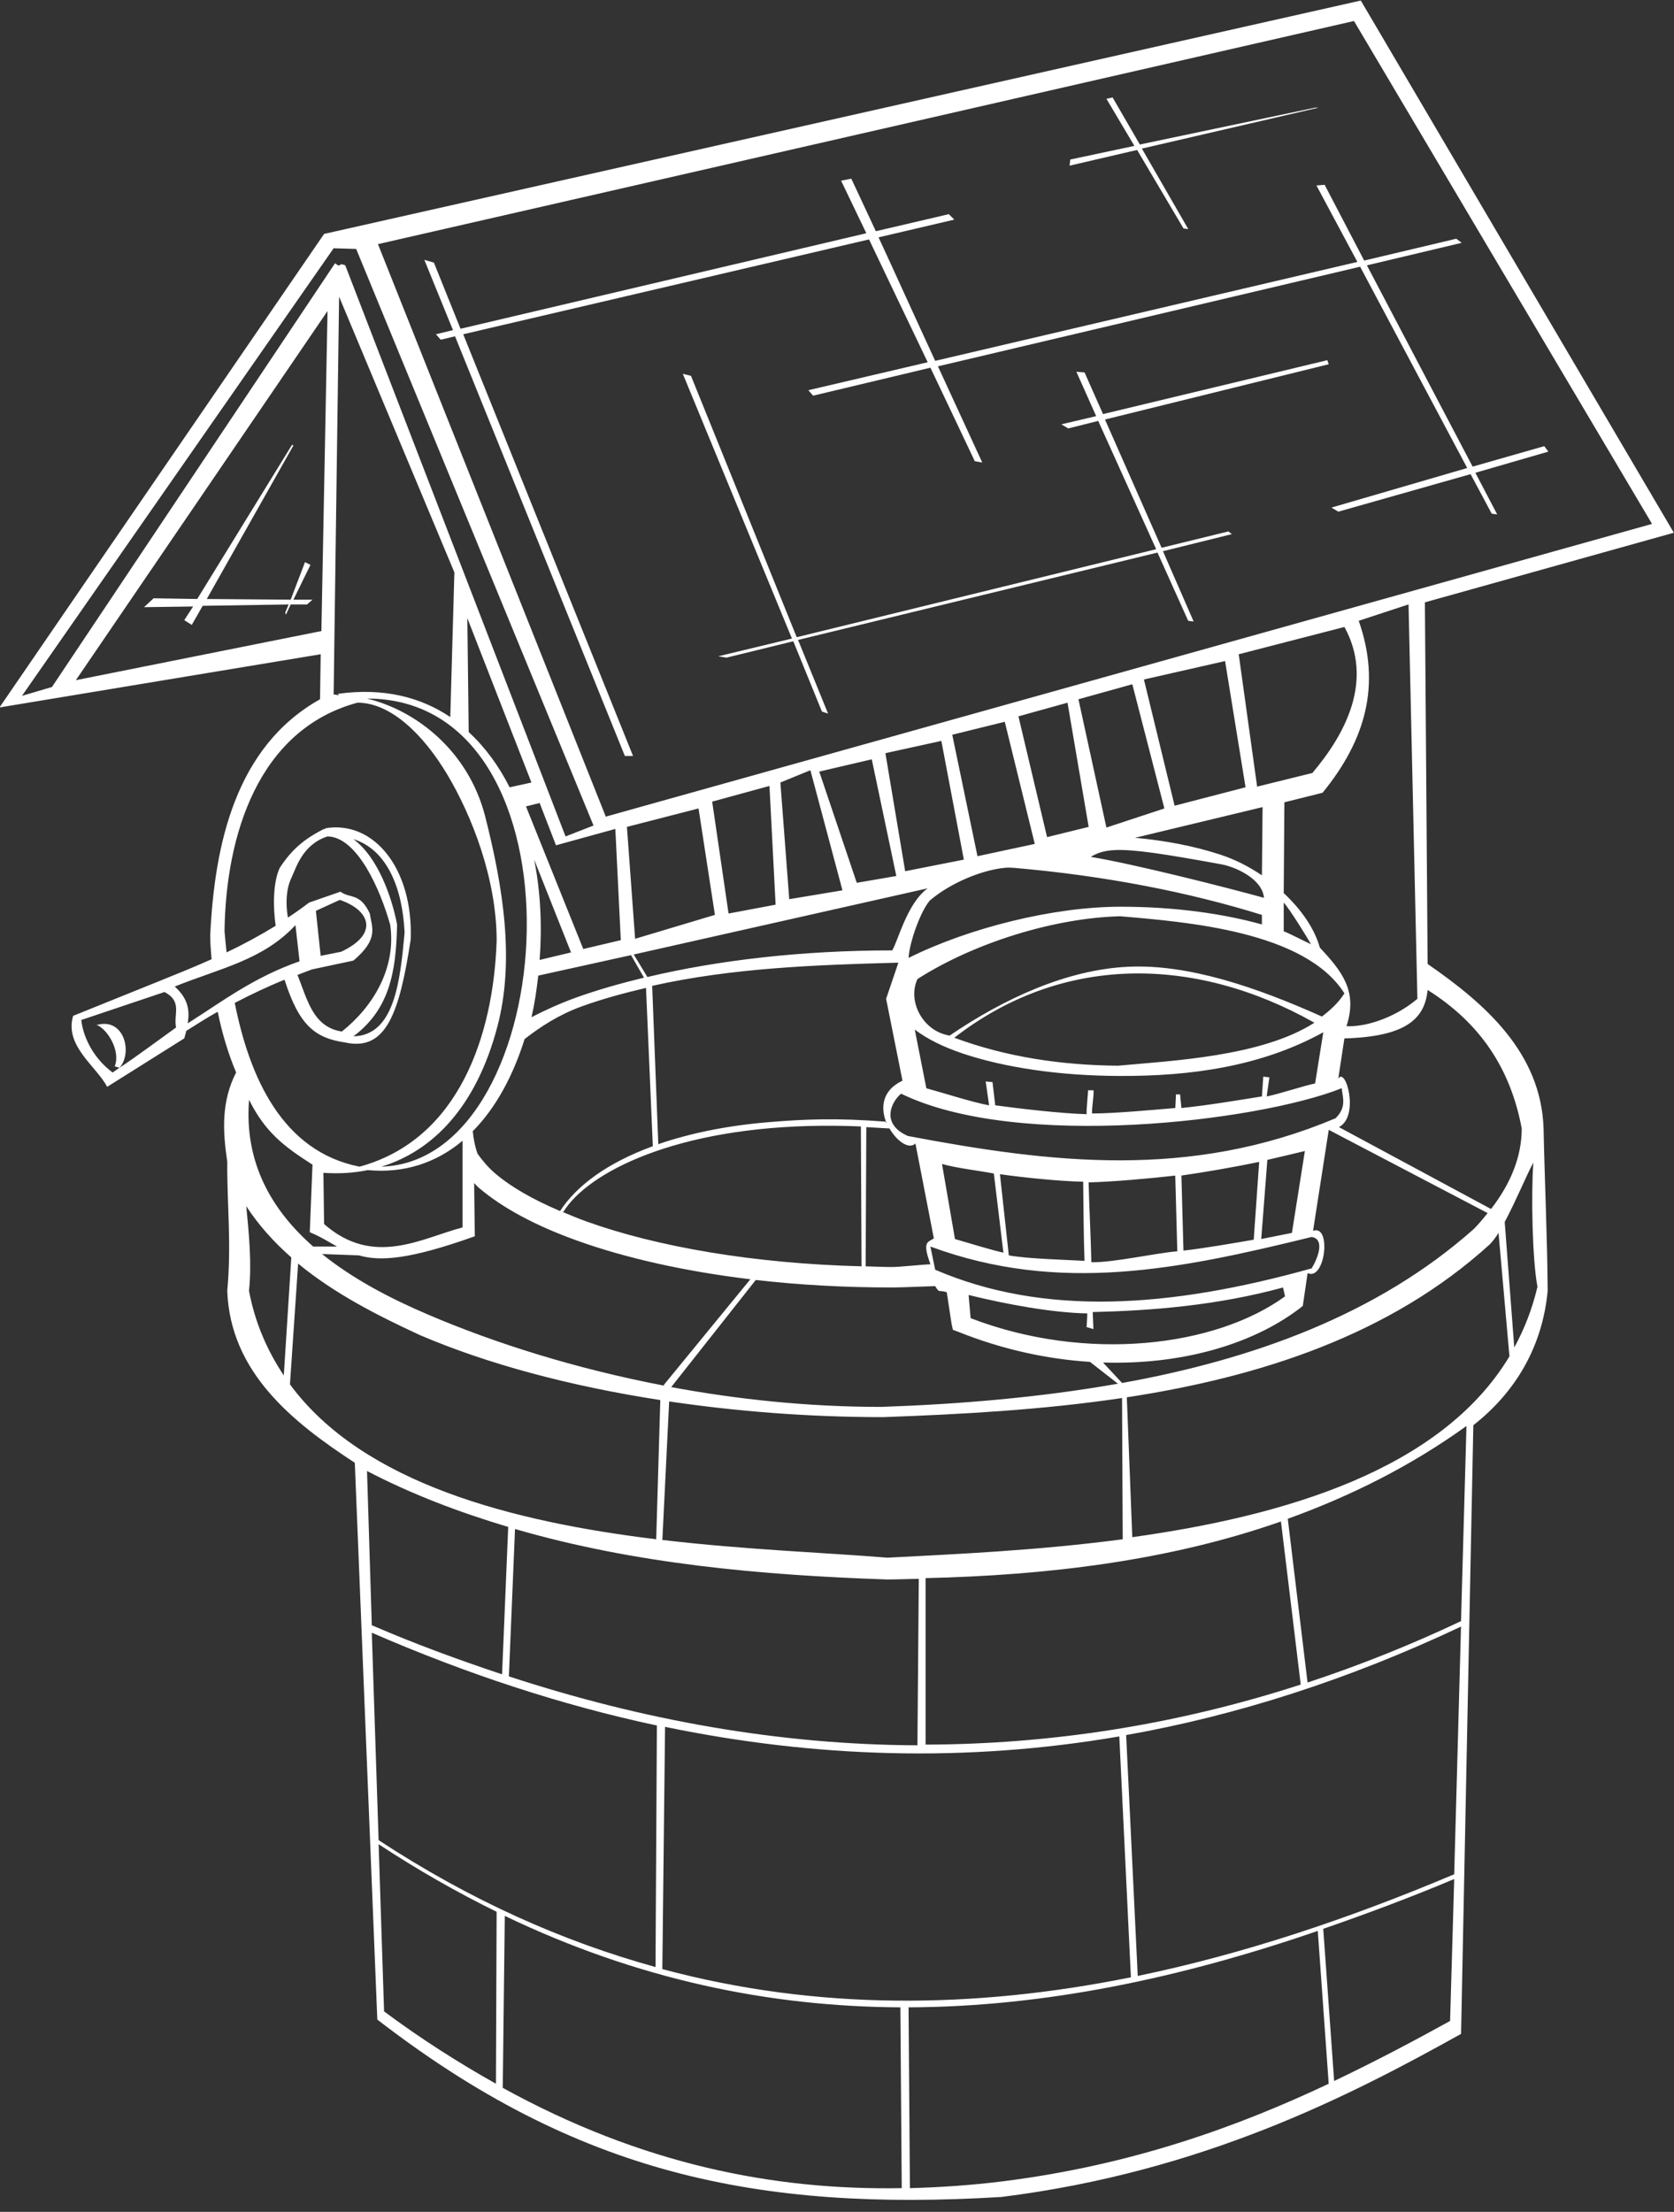 <?xml version="1.0" encoding="UTF-8" standalone="no"?><svg xmlns="http://www.w3.org/2000/svg" xmlns:xlink="http://www.w3.org/1999/xlink" fill="#000000" height="101.3" preserveAspectRatio="xMidYMid meet" version="1" viewBox="24.9 18.1 76.7 101.3" width="76.7" zoomAndPan="magnify"><rect x="24.9" y="18.1" width="76.7" height="101.3" fill="#333333" stroke="none"/><g id="change1_1"><path d="m87.25,18.125-47.5,10.688-14.875,21.688 14.719-2.438-.031,2.062c-3.882,2.175-4.833,6.664-5.031,10.812 0,.373.033.732.062,1.094-.816.366-1.636.695-2.469,1.031l-3.875,1.562c-.404,1.37 1.046,2.289 1.562,3.25l3.531-2.219c.034-.122.066-.229.094-.344 .48-.303.956-.606 1.438-.875 .202.993.486,1.928.844,2.781-.684,1.332-.615,2.68-.406,4.094-.015,1.879.2,3.774 0,5.906 .135,3.726 2.979,6.007 5.844,7.875l1.031,25.5c9.119,7.043 17.392,8.8 28.594,8.125 9.249-1.156 16.014-4.659 21.062-7.469l.562-27.875c1.979-1.552 3.172-3.651 3.406-6.156-.017-2.483-.136-4.966-.188-7.438-.114-3.467-2.674-5.709-5.312-7.531l-.125-16.562 11.406-3.188-14.344-24.375zm-.312.938 13.656,23.031-47.938,13.406-10.438-26.219 44.719-10.219zm-11.062,3.5-.281.062 1.281,2.156-2.938.625-.031.281 3.094-.719 2.125,3.594 .219.031-2.125-3.688 8.094-1.875h-.156l-8.031,1.688-1.25-2.156zm-11.969,3.719-.469.094c.103.223.769,1.593 1.156,2.406l-18.594,4.375-1.219-3.031-.438-.125 1.312,3.219-.781.188 .219.25 .656-.156 7.781,19.219h.375l-7.781-19.312 18.594-4.344c.959,2.015 1.542,3.229 2.688,5.625l-5.469,1.281 .219.25 5.375-1.281c.845,1.768 2.031,4.281 2.031,4.281l.344.062c0,0-1.178-2.558-2.031-4.406l19.344-4.562 4.906,9.219-6.219,1.812 .312.188 6.062-1.719 .969,1.812 .25.031-1-1.906 3.344-.969-.188-.25-3.281.938-4.844-9.219 4.344-1.031-.25-.188-4.219,1-1.812-3.469-.375.031 1.875,3.5-19.344,4.531c-1.126-2.438-1.67-3.657-2.594-5.656l3.469-.812-.25-.25-3.344.781c-.371-.803-1.03-2.2-1.125-2.406zm-23.719,3.188 1.031.031 10.875,26.406-1.281.5-10.094-26.156c-.378-.156-.134.162-.469-.094l-12.969,19.406-1.375.406 14.281-20.5zm.25,2.219 5.281,12.625-.188,6.625c-1.366-.918-3.08-1.354-5.156-1.062l.062.062c-.081-0-.17-.035-.25-.031l.25-18.219zm-.531.656-.281,14.656-11.25,2.25 11.531-16.906zm45.812,2.25-10.281,2.469-.844-1.906-.375-.031 .906,2.031-1.594.375 .312.188 1.375-.344 2.656,5.875-16.469,4.031-4.844-11.969-.375-.094 5,12.125-3.375.812 .375.062 3.062-.75 1.312,3.219 .281.094-1.375-3.375 16.469-4 1.406,3.125 .25.031-1.406-3.219 3.156-.781-.156-.125-3.062.75-2.594-5.875 10.25-2.531-.062-.188zm-47.438,3.875-4.344,7.062-2-.031-.438.406 2.25-.031-.406.625 .344.219 .5-.875 3.938-.062-.156.375 .031.094 .219-.469h.75l.25-.219h-.875l.781-1.594-.25-.125-.656,1.719-3.844-.031 3.969-7.031-.062-.031zm51.156,7.312 .406,18.062c-1.138.957-2.52,1.305-3.25,1.25 .53-1.595-.209-2.514-1.219-3.594-.251-.889-.851-1.742-1.656-2.5l.031-4.156 1.75-.438c1.979-2.422 2.683-4.949 1.656-7.875l2.281-.75zm-43.125.625 2.938,7.531-1,.219c-.493-.979-1.119-1.833-1.875-2.531l-.062-5.219zm40.188.406c1.329,2.429.084,4.855-1.469,6.688l-2.531.625-.844-6.062 4.844-1.25zm-5.469,1.562 .938,5.781-3.25.844-1.406-5.781 3.719-.844zm-4.25,1.062 1.469,5.688-2.656.875-1.281-5.875 2.469-.688zm-35.062.656c10.32-.003 8.97,21.193.656,21.438 2.37-.722 4.348-2.756 5.312-6.406 .798-3.01.279-6.351-.562-9.656-.773-2.989-3.168-4.837-5.406-5.375zm-.438.188c1.533-1e-005 3.031,1.474 4.125,3.312s2.25,4.724 2.25,7.594c-.147,4.309-1.714,9.097-6.281,10.344-3.55-.699-5.042-4.104-5.719-7.5 .75-.389 1.499-.747 2.281-1.062 .668,2.09 1.393,2.674 2.781,2.875 1.865.408 2.481-1.322 3-4.719 .118-3.246-1.69-5.459-3.906-5.094v.031h-.062c-.92.461-1.486.95-2.031,1.781-.308.648-.317,1.776-.188,2.656-.727.446-1.485.855-2.25,1.219-.033-.329-.069-.661-.094-.969 .059-4.385 1.536-9.239 6.094-10.469zm32.531,0 .969,5.688-1.906.469-1.312-5.531 2.25-.625zm-2.875.875 1.375,5.594-2.625.562-1.156-5.562 2.406-.594zm-2.906.875 1.031,5.438-2.688.531-.906-5.406 2.562-.562zm-3.188.844 1.125,5.344-1.812.312-1.719-5.094 2.406-.562zm-2.812.5 1.469,5.5-2.438.406-.406-5.344 1.375-.562zm-1.875.719 .281,5.438-2.156.406-.75-5.125 2.625-.719zm-10.531.781 .75,1.938 2.719-.75 .25,5.094-1.719.406-2.625-6.531 .625-.156zm33.125.188-.031,3.125c-.576-.387-1.2-.714-1.875-.938-1.205-.399-2.565-.658-3.938-.781l5.844-1.406zm-25.844.062 .75,4.875-3.656,1.094-.375-5.125 3.281-.844zm-17,1.281c1.352.023 2.415,2.406 2.875,4.062 .274,1.941-.753,3.71-2.219,4.875-1.324-.207-1.58-1.465-2.031-2.594l.656-.25 1.906-.406c1.173-.992.85-1.5.75-2.156-.448-.965-.896-.67-1.344-1l-1.438.5c-.317.243-.639.47-.969.688-.116-.662-.075-1.326.156-1.812 .229-.482.506-1.531 1.656-1.906zm1.188.125c1.553.487 2.248,2.261 2.344,4.281-.206,2.255-.47,4.708-2.344,4.75 1.635-1.23 1.957-2.904 2-5.125-.228-1.175-.839-3.042-2-3.906zm34.906.5c.839-.036 2.198.166 4.875.656 .619.113 1.858.652 1.938,1.531-1.743-.482-5.977-1.554-7.938-1.875 .308-.184.621-.291 1.125-.312zm-26.625.438 1.688,4.25-1.438.344c.115-1.536.046-3.111-.25-4.594zm21.562.375c.148-.014.277-.007.406,0 4.208.363 8.046,1.122 11.375,2.156v.438c-1.79-.5-4.017-.812-6.469-.812-3.073-.002-6.954.967-9.719,2.344 .036-.701.537-2.116.969-2.625 .939-.806 2.399-1.405 3.438-1.5zm-3.531.938c-.938.679-1.339,2.352-1.625,2.844-4.141,0-7.979.45-11.219,1.219l-.625-1.031 13.469-3.031zm-26.938.531c1.389.469 1.809,1.561.062,2.375l-.938.188-.219-2.062 1.094-.5zm43.25.125c.266.278 1.09,1.622 1.25,1.906-.2-.087-1.028-.514-1.25-.594v-1.312zm-7.5.625c3.101.262 8.486.696 10.281,3.531-.263.415-.626.752-1.031,1.062-2.968-1.329-6.1-2.411-8.875-2.281-2.787.13-5.653,1.432-8.188,3.156-.04-.015-.085-.016-.125-.031-1.112-.247-1.811-1.552-1.344-2.562 2.605-1.665 6.271-2.797 9.281-2.875zm-37.781.406 .188,1.656c-2.086.729-3.502,1.81-5.125,2.844 .102-.625.008-1.141-.594-1.688 2.088-.839 4.046-1.213 5.531-2.812zm15.375,1.375 .594,1.031c-1.103.267-2.151.566-3.094.906-.766.276-1.435.582-2.062.906 .149-.622.237-1.255.312-1.906l4.25-.938zm12.25.344-.562,1.656 .75,3.75c-.977.454-1.01,1.298-.719,1.969l-.062-.094c-2.224-.173-3.695-.118-5.438.031-1.947.167-3.602.53-4.969,1l-.281-7.25c3.684-.826 7.546-.962 11.281-1.062zm10.562.5c2.814-.087 5.723.686 8.5,2.25-2.412,1.549-6.507,1.739-9,1.969-2.584-.022-5.11-.395-7.5-1.281 2.424-1.882 5.155-2.849 8-2.938zm-22.125.656 .312,7.25c-2.099.767-3.499,1.815-4.25,2.969-1.235-.525-2.239-1.097-2.969-1.719-.343-.292-.595-.605-.812-.906-.125-.349-.186-.694-.219-1.031 1.065-1.073 1.851-2.552 2.375-4.219 .723-.565 1.577-1.122 2.625-1.5 .957-.347 1.946-.611 2.938-.844zm35.812.094c2.403,1.515 3.794,3.587 4.312,6.344 0,1.268-.49,2.504-1.406,3.688l-6.969-3.75c.951-.491.315-2.787-.031-2.219l.281-1.844c2.822-.079 3.686-.898 3.812-2.219zm-57.875.094c.836.439.405,1.01.531,1.625-2.158,1.568-2.224,1.602-2.594,1.844-.093.061-.13.095-.312.219-.825-.612-1.338-1.54-1.438-2.406l3.812-1.281zm-2.062,3.469c.608-.666.23-2.286-1-1.969h-.062c.491.169 1.132,1.189.844,1.906l.219.062zm36.438-1.75c.566.43 1.289.791 2.188,1.094 1.888.637 4.44,1.031 7.25,1.031 3.22.012 6.45-.437 9.281-2l-.375,2.344c-.467.091-1.751.512-2.219.594l.125-.875-.281-.031-.062.906c-1.153.185-2.542.416-3.688.531l-.062-.625h-.188l-.031.625c-1.122.09-2.713.247-3.812.25-.021-.279.1-.888.062-1.062h-.25c.013.061-.082.902-.062,1.094-1.162-.029-3.067-.255-4.188-.406l-.125-1.062-.312-.031 .156,1.094c-.718-.125-2.181-.595-2.875-.781l-.531-2.688zm19.562,2.688c.034.384.251.855-.281,1.375-6.681,2.818-13.052,2.051-19.594.812-1.275-.555-.747-1.585-.312-1.938 5.341,2.607 16.392,1.266 20.188-.25zm-50.062.531c.734,1.469 1.57,2.118 2.906,2.969l-.125,3.094c.509.21.876.45 1.25.656h-1.094c-1.9-1.669-3.166-3.837-2.938-6.719zm26.312,1.188c.553-.004 1.129.007 1.719.031l.031,6.406c-4.934-.126-9.377-.892-12.625-2.062-.381-.137-.746-.292-1.094-.438h.062c1.098-1.775 5.095-3.891 11.906-3.938zm1.969.062 1.062.062c.341.59.897.977 1.188.688l.844,4.344c-.252.187-.557.099-.156,1.188-.332.008-1.412.125-1.75.125-.412,0-.813-.022-1.219-.031l.031-6.375zm21.188.125 7.281,3.812c-.196.239-.392.484-.625.719-4.458,3.965-10.208,5.996-16.125,7.062l-.875-.938c3.51.111 6.772-.781 9-2.469l.156-.125 .031-.219 .188-1.281c.807.378 1.109-2.247.25-1.938l.719-4.625zm-39.688.5v3.969c-1.838.475-4.074,1.845-6.344-.156l-.031-2.344c.697.046 1.371.011 2.031-.125 1.715.16 3.169-.36 4.344-1.344zm38.594.469-.594,3.75-1.406.281 .281-3.625c.414-.095 1.303-.303 1.719-.406zm-2.094.5-.25,3.562c-.984.169-2.297.397-3.219.5l-.094-3.438c1.046-.149 2.502-.402 3.562-.625zm12.562.031c-.105,1.417-.051,4.42.188,5.688-.239,1.016-.598,1.93-1.062,2.781l-.438-5.75c.516-.962 1.037-2.227 1.312-2.719zm-27.094.062c.618.184 1.743.314 2.375.438l.438,3.625c-.554-.121-1.651-.461-2.219-.625l-.594-3.438zm2.656.469c1.017.147 2.766.328 3.812.344 .016,1.084.018,2.542.062,3.625-.918-.054-2.544-.088-3.469-.25l-.406-3.719zm8.031.062 .094,3.469c-1.052.089-2.923.521-3.938.5-.022-1.083-.101-2.573-.125-3.656 1.051-.022 2.896-.187 3.969-.312zm-32.125.344c.074.072.14.152.219.219 1.09.928 2.599,1.732 4.469,2.406 2.228.803 4.95,1.418 7.969,1.781l-3.969,4.844 .031.031c-4.105-.785-7.792-1.959-10.812-3.25-1.731-.735-3.449-1.633-4.875-2.781l1.688.062c.965.279 2.302.201 5.312-.875l-.031-2.438zm-10.438,1.062c.583.895 1.282,1.657 2.062,2.344l-.344,5.406c-.748-1.124-1.316-2.396-1.594-3.875 .131-1.263-.001-2.589-.125-3.875zm57.375,1.219 .5,5.656c-3.135,5.21-10.324,7.312-17.281,8.281l-.25-6.406c6.107-.934 12.051-2.846 16.625-7 .122-.123.268-.307.406-.531zm-8.562.188c.605.096.308.926 0,1.438-6.517,1.822-12.267,2.204-17.25.062l-.219-1.062c5.929,2.191 11.444,1.038 17.469-.438zm-46.438,1.219c1.655,1.369 3.641,2.381 5.594,3.281 3.092,1.321 6.844,2.327 11,2.969l-.188,6.375c-6.562-.798-13.434-2.546-16.781-7.094l.375-5.531zm20.969.75c1.974.227 4.07.344 6.25.344 .442,0 1.536-.052 1.969-.062 .223.357.131.149.531.281l.219,1.438 .062.281 .25.094c1.994.799 4.041,1.249 6.031,1.375l1.281,1c-3.642.643-7.344.941-10.844,1.062-3.389,0-6.614-.349-9.625-.906l3.875-4.906zm24.156.344 .094.406c-3.192,2.321-9.103,3.035-14.406,1l-.094-1.062c1.689.416 3.825.816 5.438.844 .005.088-.031.625-.031.625l.312.094c0,0-.03-.753-.031-.781 2.712-.065 5.693-.3 8.719-1.125zm-7.375,5.062 .031,6.469c-3.955.525-7.811.688-10.781.844-2.783-.229-6.481-.361-10.312-.812l.312-6.344c3.081.454 6.37.719 9.812.719 3.534-.129 7.26-.327 10.938-.875zm15.781,1.281-.25,8.938c-2.342,1.108-4.687,2.038-7.031,2.812l-.906-7.5c2.875-1.037 5.638-2.413 8.188-4.25zm-50.375,2.062c2.083,1.085 4.256,1.9 6.469,2.562l-.281,6.75c-2.001-.666-3.998-1.395-5.969-2.25l-.219-7.062zm41.875,2.312 .906,7.469c-5.75,1.863-11.494,2.733-17.188,2.75v-7.625c5.556-.13 11.116-.783 16.281-2.594zm-35.094.344c5.511,1.604 11.32,2.117 17.062,2.312 .48-.002.957-.022 1.438-.031l-.062,7.625c-6.326-.023-12.588-1.149-18.719-3.156l.281-6.75zm43.344,4.469-.312,11.344c-4.825,2.035-9.665,3.655-14.5,4.656l-.531-11.031c5.068-.899 10.186-2.535 15.344-4.969zm-49.906.281c4.318,1.877 8.676,3.315 13.062,4.25l-.062,11.062c-4.262-1.178-8.491-3.058-12.688-5.812l-.312-9.5zm13.438,4.312c6.857,1.417 13.784,1.642 20.812.438l.531,11.031c-7.181,1.447-14.369,1.528-21.469-.375l.125-11.094zm-13.125,5.375c1.805,1.187 3.606,2.21 5.406,3.094l-.031,7.875c-1.685-.946-3.393-2.025-5.125-3.312l-.25-7.656zm49.281,1.594-.188,6.5c-1.593.881-3.377,1.826-5.312,2.75l-.5-6.969c1.99-.691 3.998-1.436 6-2.281zm-43.5,1.688c6.049,2.901 12.082,4.157 18.125,4.188l.062,8.281c-5.89.104-11.929-1.097-18.281-4.594l.094-7.875zm37.25.688 .5,7c-4.094,1.932-8.975,3.724-14.938,4.469-1.41.176-2.825.274-4.25.312l-.062-8.281c6.223-.021 12.456-1.336 18.75-3.5z" fill="#ffffff"/></g></svg>